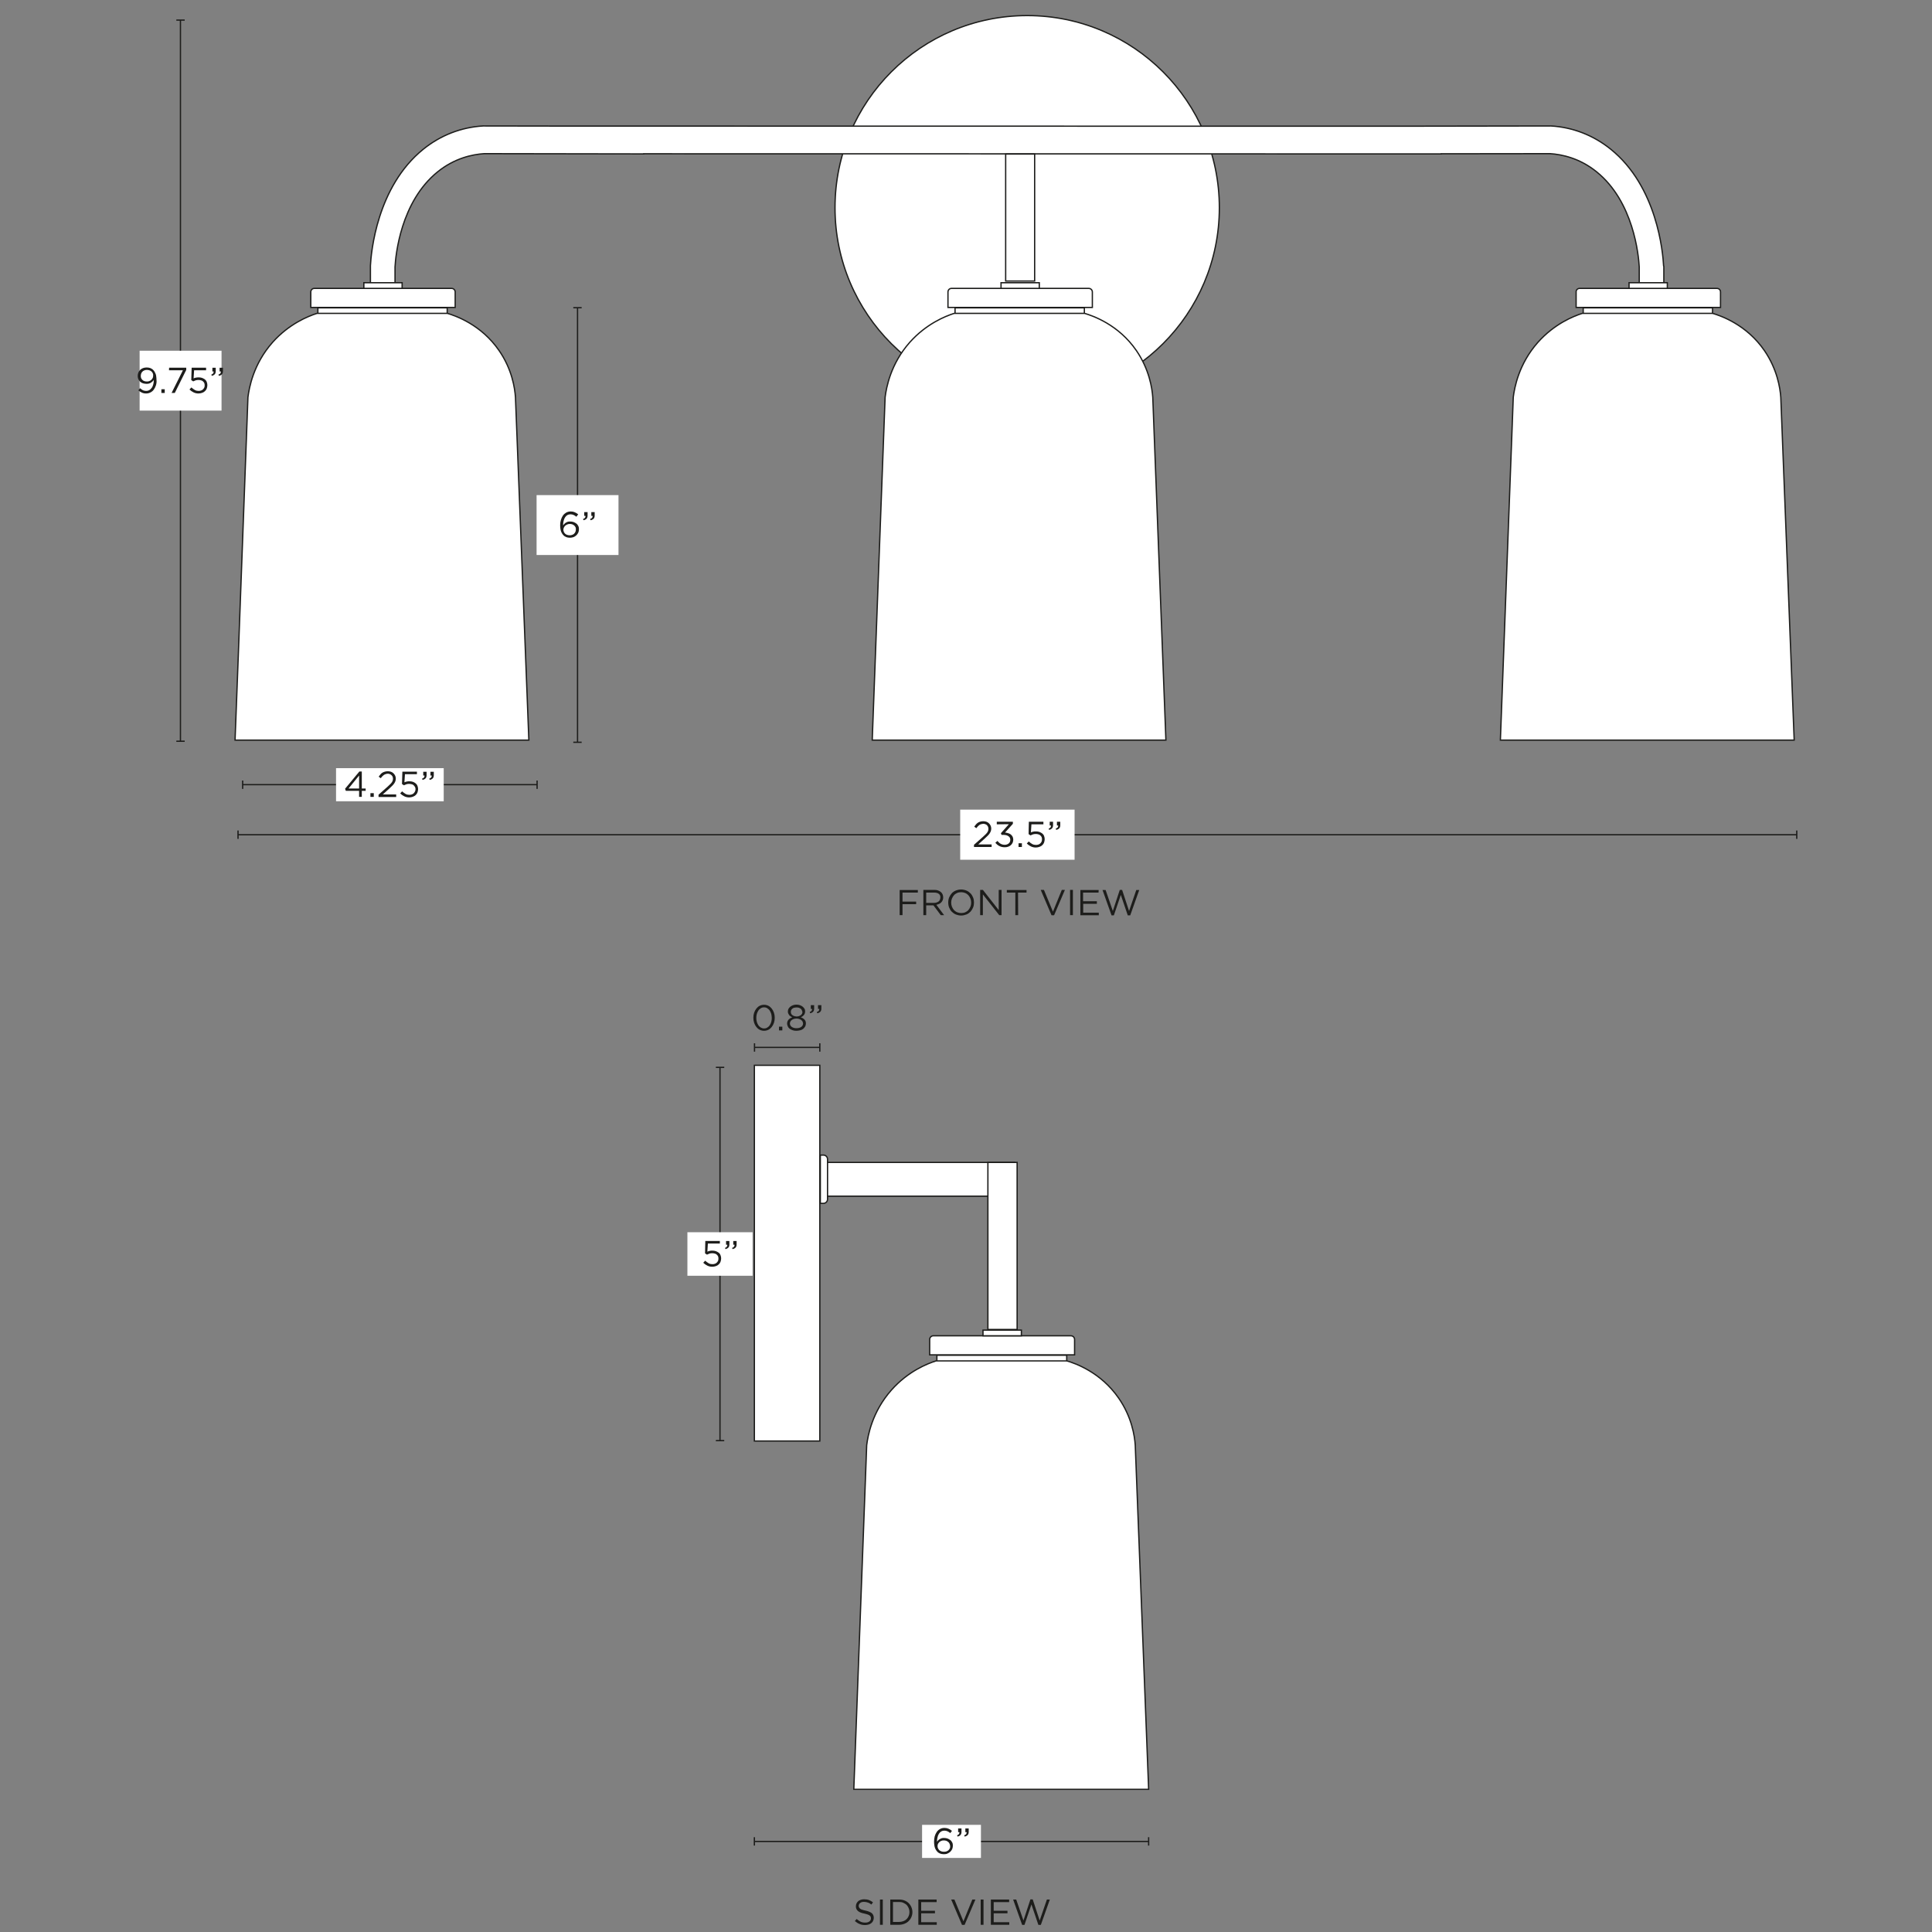 <svg xml:space="preserve" style="enable-background:new 0 0 1500 1500;" viewBox="0 0 1500 1500" height="1500px" width="1500px" y="0px" x="0px" xmlns:xlink="http://www.w3.org/1999/xlink" xmlns="http://www.w3.org/2000/svg" id="Capa_1" version="1.1">
<rect x="0" y="0" width="1500" height="1500" fill="#808080" stroke="none"/>
<style type="text/css">
	.st0{fill:#FFFFFF;stroke:#1D1D1B;stroke-miterlimit:10;}
	.st1{fill:none;}
	.st2{fill:none;stroke:#1D1D1B;stroke-miterlimit:10;}
	.st3{fill:#1D1D1B;}
	.st4{fill:#FFFFFF;}
</style>
<g>
	<rect height="26.2" width="147.4" class="st0" y="902.5" x="640.4"></rect>
	<rect height="129.7" width="22.7" class="st0" y="902.5" x="767"></rect>
	<rect height="291.7" width="50.8" class="st0" y="827.1" x="585.7"></rect>
	<path d="M636.9,896.8h2.4c1.8,0,3.2,1.5,3.2,3.2v31.1c0,1.8-1.5,3.2-3.2,3.2h-2.4V896.8L636.9,896.8z" class="st0"></path>
	<g>
		<rect height="9.8" width="100.8" class="st0" y="1052.2" x="727.4"></rect>
		<path d="M881.4,1121.9c-0.5-7.1-2.7-21.7-12.8-36.3c-14-20.3-34-27.2-40.3-29H726.7c-6.9,2.2-21.7,8.1-34.5,22.5
			c-15.2,17.1-18.4,35.8-19.3,42.9c-3.3,86.8-6.7,180.4-10,267.2h228.9L881.4,1121.9L881.4,1121.9z" class="st0"></path>
		<g>
			<path d="M724.6,1037.1h106.9c1.5,0,2.8,1.3,2.8,2.8v12H721.8v-12C721.8,1038.4,723.1,1037.1,724.6,1037.1z" class="st0"></path>
			<rect height="4.4" width="29.8" class="st0" y="1032.7" x="763.2"></rect>
		</g>
	</g>
</g>
<g>
	<g>
		<line y2="1429.7" x2="891.8" y1="1429.7" x1="585.7" class="st2"></line>
		<rect height="6.5" width="1" class="st3" y="1426.4" x="585.2"></rect>
		<rect height="6.5" width="1" class="st3" y="1426.4" x="891.3"></rect>
	</g>
</g>
<g>
	<path d="M667,1480.9c0.2,0.4,0.4,0.7,0.8,1s0.9,0.6,1.6,0.8s1.6,0.5,2.7,0.7c2.2,0.5,3.8,1.2,4.8,2
		c1,0.9,1.5,2.1,1.5,3.6c0,0.8-0.2,1.6-0.5,2.3c-0.3,0.7-0.8,1.3-1.4,1.8s-1.3,0.9-2.1,1.1s-1.7,0.4-2.7,0.4c-1.6,0-3-0.2-4.3-0.8
		c-1.3-0.5-2.5-1.3-3.7-2.3l1.4-1.6c1,0.9,2.1,1.6,3.1,2.1c1,0.5,2.2,0.7,3.6,0.7s2.4-0.3,3.2-0.9c0.8-0.6,1.2-1.4,1.2-2.4
		c0-0.5-0.1-0.9-0.2-1.2c-0.2-0.4-0.4-0.7-0.8-1c-0.4-0.3-0.9-0.6-1.6-0.8s-1.5-0.5-2.5-0.7c-1.1-0.2-2.1-0.5-2.9-0.8
		s-1.5-0.7-2.1-1.2c-0.5-0.4-0.9-1-1.2-1.6c-0.3-0.6-0.4-1.3-0.4-2.1s0.2-1.5,0.5-2.2s0.8-1.2,1.3-1.7s1.3-0.8,2-1.1
		c0.8-0.3,1.6-0.4,2.6-0.4c1.4,0,2.7,0.2,3.8,0.6s2.1,1,3.1,1.8l-1.3,1.7c-0.9-0.8-1.8-1.3-2.8-1.6s-1.9-0.5-2.9-0.5
		c-0.6,0-1.2,0.1-1.7,0.2c-0.5,0.2-1,0.4-1.3,0.7c-0.4,0.3-0.6,0.6-0.8,1s-0.3,0.8-0.3,1.3S666.8,1480.5,667,1480.9L667,1480.9z" class="st3"></path>
	<path d="M685.4,1474.8v19.6h-2.2v-19.6H685.4z" class="st3"></path>
	<path d="M707.6,1488.4c-0.5,1.2-1.2,2.2-2.1,3.1c-0.9,0.9-2,1.6-3.3,2.1c-1.3,0.5-2.7,0.8-4.2,0.8h-6.8v-19.6h6.8
		c1.5,0,2.9,0.2,4.2,0.7c1.3,0.5,2.4,1.2,3.3,2.1s1.6,1.9,2.1,3.1s0.8,2.5,0.8,3.9S708.1,1487.2,707.6,1488.4z M705.5,1481.5
		c-0.4-0.9-0.9-1.8-1.6-2.5s-1.5-1.2-2.6-1.7s-2.1-0.6-3.4-0.6h-4.6v15.5h4.6c1.2,0,2.3-0.2,3.4-0.6s1.9-0.9,2.6-1.6
		c0.7-0.7,1.2-1.5,1.6-2.4c0.4-0.9,0.6-1.9,0.6-3.1S705.9,1482.5,705.5,1481.5z" class="st3"></path>
	<path d="M727.2,1476.8h-12v6.7h10.7v2h-10.7v6.9h12.1v2H713v-19.6h14.2L727.2,1476.8L727.2,1476.8z" class="st3"></path>
	<path d="M754.9,1474.8h2.4l-8.4,19.7h-2l-8.4-19.7h2.5l7,16.9L754.9,1474.8L754.9,1474.8z" class="st3"></path>
	<path d="M763.6,1474.8v19.6h-2.2v-19.6H763.6z" class="st3"></path>
	<path d="M783.5,1476.8h-12v6.7h10.7v2h-10.7v6.9h12.1v2h-14.3v-19.6h14.2L783.5,1476.8L783.5,1476.8z" class="st3"></path>
	<path d="M800,1474.7h1.8l5.4,16.4l5.6-16.3h2.3l-7,19.7h-1.9l-5.4-15.9l-5.4,15.9h-1.8l-7-19.7h2.4l5.6,16.3
		L800,1474.7L800,1474.7z" class="st3"></path>
</g>
<rect height="25.7" width="45.7" class="st4" y="1416.8" x="715.9"></rect>
<g>
	<path d="M737.8,1423.2c-0.7-0.6-1.5-1.1-2.2-1.4s-1.5-0.5-2.4-0.5s-1.7,0.2-2.4,0.6c-0.7,0.4-1.3,1-1.8,1.8
		c-0.5,0.8-0.9,1.7-1.1,2.7c-0.3,1.1-0.4,2.2-0.4,3.5c0.3-0.4,0.6-0.8,0.9-1.1s0.8-0.7,1.2-0.9c0.5-0.3,1-0.5,1.5-0.7
		s1.2-0.2,1.9-0.2c0.9,0,1.8,0.1,2.6,0.4c0.8,0.3,1.5,0.7,2.2,1.2s1.1,1.2,1.5,1.9s0.5,1.6,0.5,2.5s-0.2,1.8-0.5,2.6
		c-0.4,0.8-0.9,1.5-1.5,2.1c-0.6,0.6-1.4,1-2.2,1.4s-1.8,0.5-2.8,0.5c-1.1,0-2.1-0.2-2.9-0.5s-1.6-0.8-2.2-1.5
		c-0.4-0.4-0.7-0.8-1-1.3c-0.3-0.5-0.6-1-0.8-1.6s-0.4-1.3-0.5-2.1s-0.2-1.7-0.2-2.7c0-1.5,0.2-2.9,0.5-4.2c0.4-1.3,0.9-2.4,1.6-3.4
		c0.7-1,1.5-1.7,2.6-2.3s2.2-0.8,3.4-0.8c1.2,0,2.2,0.2,3.1,0.6c0.9,0.4,1.8,0.9,2.7,1.7L737.8,1423.2L737.8,1423.2z M737.2,1431.4
		c-0.2-0.5-0.6-1-1-1.3s-0.9-0.7-1.5-0.9s-1.2-0.3-2-0.3s-1.4,0.1-2,0.4c-0.6,0.2-1.1,0.6-1.5,1c-0.4,0.4-0.8,0.9-1,1.4
		s-0.3,1.1-0.3,1.6c0,0.6,0.1,1.2,0.4,1.8s0.6,1,1,1.4s1,0.7,1.6,0.9c0.6,0.2,1.3,0.3,2,0.3s1.4-0.1,2-0.3s1.1-0.6,1.5-0.9
		s0.7-0.9,1-1.4s0.3-1.1,0.3-1.8S737.4,1431.9,737.2,1431.4L737.2,1431.4z" class="st3"></path>
	<path d="M744.5,1424c0.3-0.4,0.4-0.9,0.4-1.5h-1v-2.9h2.6v2.5c0,1.1-0.2,2-0.8,2.6c-0.5,0.6-1.3,1-2.3,1.2l-0.3-1
		C743.7,1424.7,744.2,1424.4,744.5,1424L744.5,1424z M750.1,1424c0.3-0.4,0.4-0.9,0.4-1.5h-1v-2.9h2.6v2.5c0,1.1-0.2,2-0.8,2.6
		s-1.3,1-2.4,1.2l-0.3-1C749.3,1424.7,749.8,1424.4,750.1,1424L750.1,1424z" class="st3"></path>
</g>
<g>
	<g>
		<line y2="1118.5" x2="559" y1="828.7" x1="559" class="st2"></line>
		<rect height="1" width="6.5" class="st3" y="828.2" x="555.8"></rect>
		<rect height="1" width="6.5" class="st3" y="1118" x="555.8"></rect>
	</g>
</g>
<rect height="33.8" width="50.6" class="st4" y="956.7" x="533.7"></rect>
<g>
	<path d="M547.6,963.5h11.3v2h-9.3l-0.4,6.3c0.6-0.3,1.2-0.5,1.8-0.6c0.6-0.2,1.3-0.2,2.1-0.2c1,0,1.8,0.1,2.7,0.4
		c0.8,0.3,1.5,0.7,2.2,1.2s1.1,1.1,1.4,1.9c0.3,0.8,0.5,1.6,0.5,2.5s-0.2,1.8-0.5,2.7c-0.3,0.8-0.8,1.5-1.4,2
		c-0.6,0.6-1.3,1-2.2,1.3c-0.9,0.3-1.8,0.5-2.8,0.5c-1.4,0-2.7-0.3-3.9-0.9s-2.2-1.3-3.1-2.2l1.5-1.6c0.9,0.8,1.8,1.5,2.7,2
		c0.9,0.5,1.9,0.7,2.9,0.7c0.7,0,1.3-0.1,1.9-0.3c0.6-0.2,1.1-0.5,1.5-0.9c0.4-0.4,0.7-0.8,1-1.4c0.2-0.5,0.3-1.1,0.3-1.8
		s-0.1-1.2-0.3-1.7s-0.6-0.9-1-1.3c-0.4-0.4-0.9-0.7-1.5-0.8c-0.6-0.2-1.3-0.3-2-0.3c-0.8,0-1.6,0.1-2.2,0.3s-1.3,0.5-1.9,0.8
		l-1.5-1L547.6,963.5L547.6,963.5z" class="st3"></path>
	<path d="M564.3,967.9c0.3-0.4,0.4-0.9,0.4-1.5h-1v-2.9h2.6v2.5c0,1.1-0.2,2-0.8,2.6s-1.3,1-2.3,1.2l-0.3-1
		C563.5,968.7,564,968.3,564.3,967.9L564.3,967.9z M569.9,967.9c0.3-0.4,0.4-0.9,0.4-1.5h-1v-2.9h2.6v2.5c0,1.1-0.2,2-0.8,2.6
		s-1.3,1-2.4,1.2l-0.3-1C569.1,968.7,569.6,968.3,569.9,967.9L569.9,967.9z" class="st3"></path>
</g>
<g>
	<path d="M600.9,794.1c-0.4,1.2-1,2.3-1.7,3.2s-1.6,1.7-2.6,2.2c-1,0.5-2.2,0.8-3.4,0.8s-2.4-0.3-3.4-0.8
		c-1-0.5-1.9-1.3-2.6-2.2c-0.7-0.9-1.3-2-1.7-3.2s-0.6-2.5-0.6-3.9s0.2-2.7,0.6-3.9s1-2.3,1.7-3.2s1.6-1.7,2.6-2.2
		c1-0.5,2.2-0.8,3.4-0.8s2.4,0.3,3.4,0.8c1,0.5,1.9,1.3,2.6,2.2s1.3,2,1.7,3.2s0.6,2.5,0.6,3.9S601.3,792.9,600.9,794.1L600.9,794.1
		z M598.8,787.2c-0.3-1-0.7-1.8-1.2-2.6s-1.2-1.3-1.9-1.8s-1.6-0.7-2.5-0.7s-1.7,0.2-2.5,0.7s-1.4,1-1.9,1.8s-0.9,1.6-1.2,2.6
		c-0.3,1-0.4,2-0.4,3.1s0.1,2.1,0.4,3.1s0.7,1.9,1.2,2.6c0.5,0.8,1.2,1.3,1.9,1.8c0.8,0.4,1.6,0.7,2.5,0.7s1.7-0.2,2.5-0.7
		s1.4-1,1.9-1.8c0.5-0.7,0.9-1.6,1.2-2.6c0.3-1,0.4-2,0.4-3.1S599,788.2,598.8,787.2L598.8,787.2z" class="st3"></path>
	<path d="M604.8,800v-2.9h2.6v2.9H604.8z" class="st3"></path>
	<path d="M625.1,797c-0.4,0.7-0.9,1.3-1.5,1.8s-1.4,0.9-2.3,1.1s-1.9,0.4-2.9,0.4s-2-0.1-2.9-0.4s-1.7-0.7-2.3-1.1
		c-0.7-0.5-1.2-1.1-1.5-1.8s-0.6-1.5-0.6-2.3c0-1.2,0.4-2.2,1.1-3s1.7-1.4,2.9-1.9c-0.5-0.2-0.9-0.5-1.3-0.7s-0.8-0.6-1.1-1
		s-0.5-0.8-0.7-1.2s-0.3-1-0.3-1.6c0-0.8,0.2-1.5,0.5-2.1c0.4-0.6,0.8-1.2,1.5-1.7s1.3-0.8,2.1-1.1s1.7-0.4,2.6-0.4s1.8,0.1,2.6,0.4
		s1.5,0.6,2.1,1.1s1.1,1,1.5,1.7c0.4,0.6,0.5,1.3,0.5,2.1c0,0.6-0.1,1.1-0.3,1.6s-0.4,0.9-0.7,1.2c-0.3,0.4-0.7,0.7-1.1,1
		c-0.4,0.3-0.8,0.5-1.3,0.7c1.2,0.4,2.1,1,2.9,1.8c0.8,0.8,1.1,1.8,1.1,3C625.7,795.6,625.5,796.3,625.1,797L625.1,797z
		 M623.1,793.1c-0.3-0.5-0.6-0.8-1.1-1.2c-0.5-0.3-1-0.6-1.6-0.8s-1.3-0.3-2-0.3s-1.4,0.1-2,0.3s-1.2,0.4-1.6,0.8
		c-0.5,0.3-0.8,0.7-1.1,1.2c-0.3,0.5-0.4,1-0.4,1.5c0,0.5,0.1,1,0.3,1.4c0.2,0.5,0.6,0.8,1,1.2c0.4,0.3,1,0.6,1.6,0.8
		c0.6,0.2,1.4,0.3,2.2,0.3s1.5-0.1,2.2-0.3s1.2-0.5,1.6-0.8s0.8-0.7,1-1.2c0.2-0.5,0.3-0.9,0.3-1.4
		C623.4,794.1,623.3,793.6,623.1,793.1L623.1,793.1z M622.5,784.2c-0.2-0.4-0.5-0.8-0.9-1.1s-0.9-0.5-1.4-0.7s-1.1-0.2-1.8-0.2
		s-1.2,0.1-1.8,0.2s-1,0.4-1.4,0.7c-0.4,0.3-0.7,0.7-0.9,1.1c-0.2,0.4-0.3,0.9-0.3,1.4c0,0.5,0.1,1,0.3,1.5c0.2,0.4,0.5,0.8,1,1.1
		s0.9,0.6,1.4,0.7s1.1,0.3,1.8,0.3s1.2-0.1,1.8-0.3c0.5-0.2,1-0.4,1.4-0.7c0.4-0.3,0.7-0.7,1-1.1c0.2-0.4,0.3-0.9,0.3-1.5
		C622.8,785,622.7,784.6,622.5,784.2L622.5,784.2z" class="st3"></path>
	<path d="M630.1,784.8c0.3-0.4,0.4-0.9,0.4-1.5h-1v-2.9h2.6v2.5c0,1.1-0.2,2-0.8,2.6s-1.3,1-2.3,1.2l-0.3-1
		C629.3,785.5,629.8,785.2,630.1,784.8L630.1,784.8z M635.7,784.8c0.3-0.4,0.4-0.9,0.4-1.5h-1v-2.9h2.6v2.5c0,1.1-0.2,2-0.8,2.6
		s-1.3,1-2.4,1.2l-0.3-1C634.9,785.5,635.4,785.2,635.7,784.8L635.7,784.8z" class="st3"></path>
</g>
<g>
	<g>
		<line y2="813.2" x2="636.5" y1="813.2" x1="585.8" class="st2"></line>
		<rect height="6.5" width="1" class="st3" y="810" x="585.3"></rect>
		<rect height="6.5" width="1" class="st3" y="810" x="636"></rect>
	</g>
</g>
<g>
	<g>
		<line y2="575.5" x2="140.1" y1="15.6" x1="140.1" class="st2"></line>
		<rect height="1" width="6.5" class="st3" y="15.1" x="136.9"></rect>
		<rect height="1" width="6.5" class="st3" y="575" x="136.9"></rect>
	</g>
</g>
<rect height="46.5" width="63.6" class="st4" y="272.3" x="108.4"></rect>
<g>
	<path d="M121.1,299.1c-0.4,1.3-1,2.4-1.7,3.4s-1.6,1.7-2.6,2.2c-1,0.5-2.1,0.8-3.3,0.8c-1.3,0-2.4-0.2-3.4-0.7
		s-1.8-1-2.7-1.7l1.3-1.7c0.8,0.7,1.6,1.2,2.3,1.6c0.8,0.3,1.6,0.5,2.5,0.5s1.7-0.2,2.4-0.6s1.3-1,1.9-1.8s0.9-1.7,1.2-2.7
		c0.3-1.1,0.4-2.2,0.4-3.5c-0.5,0.9-1.3,1.6-2.2,2.2c-0.9,0.6-2,0.9-3.4,0.9c-1,0-1.9-0.2-2.8-0.4c-0.8-0.3-1.6-0.7-2.2-1.3
		s-1.1-1.2-1.4-1.9c-0.3-0.8-0.5-1.6-0.5-2.5s0.2-1.8,0.5-2.6c0.3-0.8,0.8-1.5,1.4-2.1c0.6-0.6,1.4-1.1,2.2-1.4
		c0.9-0.3,1.8-0.5,2.9-0.5c1.1,0,2.1,0.2,2.9,0.5c0.8,0.4,1.6,0.8,2.2,1.5c0.4,0.4,0.7,0.8,1,1.3c0.3,0.5,0.5,1,0.8,1.6
		s0.4,1.3,0.5,2.1c0.1,0.8,0.2,1.7,0.2,2.7C121.7,296.3,121.5,297.7,121.1,299.1L121.1,299.1z M118.6,289.8c-0.2-0.5-0.6-1-1-1.4
		s-1-0.7-1.6-0.9c-0.6-0.2-1.3-0.3-2-0.3s-1.4,0.1-2,0.4c-0.6,0.2-1.1,0.6-1.5,1s-0.7,0.9-0.9,1.5c-0.2,0.6-0.3,1.2-0.3,1.8
		s0.1,1.2,0.3,1.7s0.6,1,1,1.4s0.9,0.7,1.5,0.9c0.6,0.2,1.2,0.3,2,0.3c0.8,0,1.4-0.1,2-0.4c0.6-0.2,1.1-0.6,1.5-1s0.7-0.9,1-1.4
		c0.2-0.5,0.3-1.1,0.3-1.7C119,291,118.9,290.4,118.6,289.8L118.6,289.8z" class="st3"></path>
	<path d="M125.3,305.1v-2.9h2.6v2.9H125.3z" class="st3"></path>
	<path d="M131.3,285.5h13.3v1.7l-8.9,17.9h-2.5l8.8-17.6h-10.8L131.3,285.5L131.3,285.5z" class="st3"></path>
	<path d="M148.8,285.5H160v2h-9.3l-0.4,6.3c0.6-0.3,1.2-0.5,1.8-0.6s1.3-0.2,2.1-0.2c1,0,1.8,0.1,2.7,0.4
		c0.8,0.3,1.5,0.7,2.2,1.2c0.6,0.5,1.1,1.1,1.4,1.9c0.3,0.8,0.5,1.6,0.5,2.5s-0.2,1.8-0.5,2.7c-0.3,0.8-0.8,1.5-1.4,2
		c-0.6,0.6-1.3,1-2.2,1.3s-1.8,0.5-2.8,0.5c-1.4,0-2.7-0.3-3.9-0.9s-2.2-1.3-3.1-2.2l1.5-1.6c0.9,0.8,1.8,1.5,2.7,2
		c0.9,0.5,1.9,0.7,2.9,0.7c0.7,0,1.3-0.1,1.9-0.3s1.1-0.5,1.5-0.9s0.7-0.8,1-1.4s0.3-1.1,0.3-1.8s-0.1-1.2-0.3-1.7s-0.6-0.9-1-1.3
		c-0.4-0.4-0.9-0.7-1.5-0.8c-0.6-0.2-1.3-0.3-2-0.3c-0.8,0-1.6,0.1-2.2,0.3s-1.3,0.5-1.9,0.8l-1.5-1L148.8,285.5L148.8,285.5z" class="st3"></path>
	<path d="M165.5,289.9c0.3-0.4,0.4-0.9,0.4-1.5h-1v-2.9h2.6v2.5c0,1.1-0.2,2-0.8,2.6s-1.3,1-2.3,1.2l-0.3-1
		C164.7,290.6,165.2,290.3,165.5,289.9L165.5,289.9z M171.1,289.9c0.3-0.4,0.4-0.9,0.4-1.5h-1v-2.9h2.6v2.5c0,1.1-0.2,2-0.8,2.6
		s-1.3,1-2.4,1.2l-0.3-1C170.3,290.6,170.8,290.3,171.1,289.9L171.1,289.9z" class="st3"></path>
</g>
<g>
	<circle r="149.2" cy="161.3" cx="797.5" class="st0"></circle>
	<path d="M1291.6,206.3c-0.5-10-4.9-61.4-41.1-90.5c-13.4-10.8-29.4-17-46.3-18l-122,0.2l-644.8-0.1l-62.4-0.1
		c-16.9,1-32.9,7.2-46.3,18c-36.2,29.2-40.6,80.5-41.1,90.5l0,0.6v21.4h19.1v-21.1c0.5-8.9,4.3-50.6,33.1-73.8
		c13.1-10.6,26.9-13.5,36.1-14.1l123.9,0.2v-0.1l579.8,0.1l0,0h2.6h36.8l0-0.1l84.5-0.1c9.2,0.6,23,3.5,36.1,14.1
		c28.8,23.2,32.6,64.9,33.1,73.8v21.1h19.1v-21.4L1291.6,206.3L1291.6,206.3z" class="st0"></path>
	<g>
		<rect height="9.8" width="100.4" class="st0" y="239" x="246.8"></rect>
		<path d="M400.2,308.4c-0.5-7-2.6-21.6-12.7-36.2c-13.9-20.2-33.8-27-40.1-28.9H246.1c-6.9,2.2-21.6,8.1-34.4,22.4
			c-15.1,17-18.3,35.6-19.2,42.7c-3.3,86.5-6.6,179.7-10,266.2h228.1L400.2,308.4L400.2,308.4z" class="st0"></path>
		<g>
			<path d="M244.1,223.9h106.5c1.5,0,2.8,1.2,2.8,2.8v12H241.3v-12C241.3,225.1,242.5,223.9,244.1,223.9L244.1,223.9z" class="st0"></path>
			<rect height="4.4" width="29.7" class="st0" y="219.5" x="282.5"></rect>
		</g>
	</g>
	<g>
		<rect height="9.8" width="100.4" class="st0" y="239" x="741.5"></rect>
		<path d="M895,308.4c-0.5-7-2.7-21.6-12.7-36.2c-13.9-20.2-33.8-27-40.2-28.9H740.8c-6.9,2.2-21.6,8.1-34.4,22.4
			c-15.1,17-18.3,35.6-19.2,42.7c-3.3,86.5-6.7,179.7-10,266.2h228L895,308.4L895,308.4z" class="st0"></path>
		<g>
			<path d="M738.8,223.9h106.5c1.5,0,2.8,1.2,2.8,2.8v12H736v-12C736,225.1,737.2,223.9,738.8,223.9z" class="st0"></path>
			<rect height="4.4" width="29.7" class="st0" y="219.5" x="777.2"></rect>
		</g>
	</g>
	<g>
		<rect height="9.8" width="100.4" class="st0" y="239" x="1229.2"></rect>
		<path d="M1382.6,308.4c-0.5-7-2.7-21.6-12.7-36.2c-13.9-20.2-33.8-27-40.2-28.9h-101.2c-6.9,2.2-21.6,8.1-34.4,22.4
			c-15.1,17-18.3,35.6-19.2,42.7c-3.3,86.5-6.7,179.7-10,266.2H1393L1382.6,308.4L1382.6,308.4z" class="st0"></path>
		<g>
			<path d="M1226.4,223.9H1333c1.6,0,2.8,1.2,2.8,2.8v12h-112.1v-12C1223.6,225.1,1224.9,223.9,1226.4,223.9
				L1226.4,223.9z" class="st0"></path>
			<rect height="4.4" width="29.7" class="st0" y="219.5" x="1264.8"></rect>
		</g>
	</g>
	<rect height="98.6" width="22.5" class="st0" y="119.6" x="780.8"></rect>
</g>
<g>
	<g>
		<line y2="609.2" x2="417" y1="609.2" x1="188.4" class="st2"></line>
		<rect height="6.5" width="1" class="st3" y="606" x="187.9"></rect>
		<rect height="6.5" width="1" class="st3" y="606" x="416.5"></rect>
	</g>
</g>
<rect height="25.7" width="83.6" class="st4" y="596.4" x="260.9"></rect>
<g>
	<path d="M280.9,599v13.2h3v1.8h-3v4.7h-2.1v-4.7h-10.3l-0.6-1.6L279,599L280.9,599L280.9,599z M278.8,602.1l-8.2,10.1
		h8.2V602.1z" class="st3"></path>
	<path d="M287.6,618.7v-2.9h2.6v2.9H287.6z" class="st3"></path>
	<path d="M298,601.7c-0.8,0.6-1.6,1.4-2.4,2.5L294,603c0.5-0.7,0.9-1.2,1.4-1.8s1-1,1.5-1.3s1.2-0.6,1.9-0.8
		s1.5-0.3,2.3-0.3s1.7,0.1,2.5,0.4s1.4,0.7,1.9,1.2c0.5,0.5,1,1.1,1.3,1.8c0.3,0.7,0.5,1.4,0.5,2.2c0,0.7-0.1,1.4-0.3,2
		c-0.2,0.6-0.5,1.2-0.9,1.8s-0.9,1.2-1.5,1.8c-0.6,0.6-1.4,1.3-2.2,2.1l-5.2,4.7h10.4v2h-13.7V617l7.1-6.3c0.8-0.7,1.4-1.3,1.9-1.8
		s1-1,1.3-1.5c0.3-0.5,0.6-0.9,0.7-1.4s0.2-0.9,0.2-1.4c0-0.6-0.1-1.1-0.3-1.6c-0.2-0.5-0.5-0.8-0.9-1.2s-0.8-0.6-1.3-0.8
		s-1-0.3-1.5-0.3C299.8,600.8,298.9,601.1,298,601.7L298,601.7z" class="st3"></path>
	<path d="M312.4,599.1h11.3v2h-9.3l-0.4,6.3c0.6-0.3,1.2-0.5,1.8-0.6c0.6-0.2,1.3-0.2,2.1-0.2c1,0,1.8,0.1,2.7,0.4
		c0.8,0.3,1.5,0.7,2.1,1.2s1.1,1.1,1.4,1.9s0.5,1.6,0.5,2.5s-0.2,1.8-0.5,2.7c-0.3,0.8-0.8,1.5-1.4,2c-0.6,0.6-1.4,1-2.2,1.3
		s-1.8,0.5-2.8,0.5c-1.4,0-2.7-0.3-3.9-0.9s-2.2-1.3-3.1-2.2l1.5-1.6c0.9,0.8,1.8,1.5,2.7,2c0.9,0.5,1.9,0.7,2.9,0.7
		c0.7,0,1.3-0.1,1.9-0.3s1.1-0.5,1.5-0.9c0.4-0.4,0.7-0.8,1-1.4s0.4-1.1,0.4-1.8s-0.1-1.2-0.4-1.7s-0.6-0.9-1-1.3s-0.9-0.7-1.5-0.8
		s-1.3-0.3-2-0.3c-0.8,0-1.6,0.1-2.2,0.3s-1.3,0.5-1.9,0.8l-1.5-1L312.4,599.1L312.4,599.1z" class="st3"></path>
	<path d="M329.2,603.6c0.3-0.4,0.4-0.9,0.4-1.5h-1v-2.9h2.6v2.5c0,1.1-0.2,2-0.8,2.6s-1.3,1-2.4,1.2l-0.3-1
		C328.4,604.3,328.9,604,329.2,603.6L329.2,603.6z M334.8,603.6c0.3-0.4,0.4-0.9,0.4-1.5h-1v-2.9h2.6v2.5c0,1.1-0.2,2-0.8,2.6
		s-1.3,1-2.4,1.2l-0.3-1C333.9,604.3,334.5,604,334.8,603.6L334.8,603.6z" class="st3"></path>
</g>
<g>
	<g>
		<line y2="648.1" x2="1395" y1="648.1" x1="184.8" class="st2"></line>
		<rect height="6.5" width="1" class="st3" y="644.8" x="184.3"></rect>
		<rect height="6.5" width="1" class="st3" y="644.8" x="1394.5"></rect>
	</g>
</g>
<g>
	<g>
		<line y2="576.3" x2="448.4" y1="238.9" x1="448.4" class="st2"></line>
		<rect height="1" width="6.5" class="st3" y="238.4" x="445.1"></rect>
		<rect height="1" width="6.5" class="st3" y="575.8" x="445.1"></rect>
	</g>
</g>
<rect height="46.5" width="63.6" class="st4" y="384.4" x="416.6"></rect>
<g>
	<path d="M447.5,401.2c-0.7-0.6-1.5-1.1-2.2-1.4s-1.5-0.5-2.4-0.5s-1.7,0.2-2.4,0.6c-0.7,0.4-1.3,1-1.8,1.8
		c-0.5,0.8-0.9,1.7-1.1,2.7c-0.3,1-0.4,2.2-0.4,3.5c0.3-0.4,0.6-0.8,0.9-1.1c0.3-0.4,0.8-0.7,1.2-1c0.5-0.3,1-0.5,1.5-0.7
		s1.2-0.2,1.9-0.2c0.9,0,1.8,0.1,2.6,0.4s1.5,0.7,2.2,1.2s1.1,1.2,1.5,1.9c0.4,0.8,0.5,1.6,0.5,2.5s-0.2,1.8-0.5,2.6
		c-0.4,0.8-0.9,1.5-1.5,2.1c-0.6,0.6-1.4,1-2.2,1.4c-0.9,0.3-1.8,0.5-2.8,0.5c-1.1,0-2.1-0.2-2.9-0.5s-1.6-0.8-2.2-1.5
		c-0.4-0.4-0.7-0.8-1-1.3s-0.6-1-0.8-1.6c-0.2-0.6-0.4-1.3-0.5-2.1s-0.2-1.7-0.2-2.7c0-1.5,0.2-2.9,0.6-4.2c0.4-1.3,0.9-2.4,1.6-3.4
		c0.7-1,1.6-1.7,2.6-2.3c1-0.5,2.2-0.8,3.4-0.8c1.2,0,2.2,0.2,3.1,0.6c0.9,0.4,1.8,0.9,2.7,1.6L447.5,401.2L447.5,401.2z
		 M446.8,409.3c-0.2-0.5-0.6-1-1-1.3c-0.4-0.4-0.9-0.7-1.5-0.9s-1.2-0.3-1.9-0.3c-0.7,0-1.4,0.1-2,0.4c-0.6,0.2-1.1,0.6-1.6,1
		c-0.4,0.4-0.8,0.9-1,1.4c-0.2,0.5-0.4,1-0.4,1.6c0,0.6,0.1,1.2,0.4,1.8c0.2,0.5,0.6,1,1,1.4c0.4,0.4,1,0.7,1.6,0.9
		c0.6,0.2,1.3,0.3,2,0.3c0.7,0,1.4-0.1,2-0.4c0.6-0.2,1.1-0.5,1.5-1c0.4-0.4,0.7-0.9,0.9-1.4s0.3-1.1,0.3-1.8
		S447.1,409.8,446.8,409.3L446.8,409.3z" class="st3"></path>
	<path d="M454.2,402c0.3-0.4,0.4-0.9,0.4-1.5h-1v-2.9h2.6v2.5c0,1.1-0.2,2-0.8,2.6c-0.5,0.6-1.3,1-2.4,1.2l-0.3-1
		C453.4,402.7,453.9,402.4,454.2,402L454.2,402z M459.7,402c0.3-0.4,0.4-0.9,0.4-1.5h-1v-2.9h2.6v2.5c0,1.1-0.2,2-0.8,2.6
		s-1.3,1-2.4,1.2l-0.3-1C458.9,402.7,459.4,402.4,459.7,402L459.7,402z" class="st3"></path>
</g>
<g>
	<path d="M712.6,693h-11.9v7h10.6v2h-10.6v8.5h-2.2V691h14.1V693z" class="st3"></path>
	<path d="M730.4,710.5l-5.7-7.6h-5.6v7.6h-2.2v-19.6h8.4c1.1,0,2.1,0.1,2.9,0.4s1.6,0.7,2.2,1.2s1.1,1.1,1.4,1.8
		c0.3,0.7,0.5,1.5,0.5,2.4c0,0.8-0.1,1.5-0.4,2.2c-0.3,0.6-0.6,1.2-1.1,1.7c-0.5,0.5-1,0.9-1.7,1.2s-1.4,0.5-2.1,0.7l6,8H730.4
		L730.4,710.5z M728.9,694c-0.9-0.7-2.1-1-3.7-1h-6.1v8h6c0.7,0,1.4-0.1,2-0.3s1.2-0.5,1.6-0.8c0.5-0.3,0.8-0.8,1-1.3
		s0.4-1.1,0.4-1.7C730.2,695.6,729.8,694.7,728.9,694L728.9,694z" class="st3"></path>
	<path d="M755.5,704.6c-0.5,1.2-1.2,2.3-2,3.2c-0.9,0.9-1.9,1.7-3.2,2.2s-2.6,0.8-4.1,0.8s-2.8-0.3-4.1-0.8
		c-1.2-0.5-2.3-1.3-3.2-2.2s-1.5-2-2-3.2s-0.7-2.5-0.7-3.9s0.2-2.7,0.7-3.9c0.5-1.2,1.2-2.3,2-3.2s1.9-1.7,3.2-2.2s2.6-0.8,4.1-0.8
		s2.8,0.3,4.1,0.8c1.2,0.5,2.3,1.3,3.2,2.2s1.5,2,2,3.2s0.7,2.5,0.7,3.9S756,703.4,755.5,704.6z M753.4,697.6
		c-0.4-1-0.9-1.8-1.6-2.6c-0.7-0.7-1.5-1.3-2.5-1.7s-2-0.6-3.1-0.6s-2.2,0.2-3.1,0.6s-1.8,1-2.4,1.7s-1.2,1.6-1.6,2.6
		s-0.6,2-0.6,3.2s0.2,2.2,0.6,3.2s0.9,1.8,1.6,2.6c0.7,0.7,1.5,1.3,2.5,1.7s2,0.6,3.1,0.6s2.2-0.2,3.1-0.6s1.8-1,2.4-1.7
		s1.2-1.6,1.6-2.6s0.6-2,0.6-3.2S753.8,698.6,753.4,697.6z" class="st3"></path>
	<path d="M775.4,690.9h2.2v19.6h-1.8l-12.7-16.1v16.1H761v-19.6h2.1l12.3,15.7V690.9z" class="st3"></path>
	<path d="M790.5,710.5h-2.2V693h-6.6v-2H797v2h-6.6L790.5,710.5L790.5,710.5z" class="st3"></path>
	<path d="M824.4,690.9h2.4l-8.4,19.7h-2l-8.4-19.7h2.5l7,16.9L824.4,690.9L824.4,690.9z" class="st3"></path>
	<path d="M833,690.9v19.6h-2.2v-19.6H833z" class="st3"></path>
	<path d="M852.9,693h-12v6.7h10.7v2H841v6.9h12.1v2h-14.3V691h14.2L852.9,693L852.9,693z" class="st3"></path>
	<path d="M869.4,690.9h1.8l5.4,16.4l5.6-16.3h2.3l-7,19.7h-1.9l-5.4-15.9l-5.4,15.9H863l-7-19.7h2.4l5.6,16.3
		L869.4,690.9L869.4,690.9z" class="st3"></path>
</g>
<rect height="38.9" width="88.8" class="st4" y="628.6" x="745.5"></rect>
<g>
	<path d="M760.4,640.5c-0.8,0.6-1.6,1.4-2.4,2.5l-1.6-1.2c0.5-0.7,0.9-1.2,1.4-1.8c0.5-0.5,1-1,1.5-1.3
		c0.5-0.3,1.2-0.6,1.8-0.8s1.5-0.3,2.3-0.3s1.7,0.1,2.5,0.4s1.4,0.7,1.9,1.2c0.5,0.5,1,1.1,1.3,1.8s0.5,1.4,0.5,2.2
		c0,0.7-0.1,1.4-0.3,2c-0.2,0.6-0.5,1.2-0.9,1.8s-0.9,1.2-1.5,1.8c-0.6,0.6-1.3,1.3-2.2,2.1l-5.2,4.7h10.4v2h-13.7v-1.7l7.1-6.3
		c0.8-0.7,1.4-1.3,1.9-1.8s1-1,1.3-1.5c0.3-0.5,0.6-0.9,0.7-1.4s0.2-0.9,0.2-1.4c0-0.6-0.1-1.1-0.3-1.6s-0.5-0.8-0.8-1.2
		s-0.8-0.6-1.3-0.8s-1-0.3-1.5-0.3C762.2,639.7,761.2,640,760.4,640.5L760.4,640.5z" class="st3"></path>
	<path d="M773.9,640v-2h12.5v1.6l-6.1,6.8c0.9,0.1,1.7,0.2,2.5,0.5c0.8,0.2,1.5,0.6,2,1c0.6,0.5,1,1,1.4,1.7
		c0.3,0.7,0.5,1.5,0.5,2.3s-0.2,1.7-0.5,2.4s-0.8,1.3-1.4,1.9c-0.6,0.5-1.3,0.9-2.1,1.2s-1.7,0.4-2.6,0.4c-1.6,0-3.1-0.3-4.3-1
		c-1.2-0.6-2.2-1.5-3-2.5l1.6-1.4c0.8,0.9,1.6,1.7,2.5,2.2c0.9,0.5,2,0.8,3.2,0.8c0.6,0,1.2-0.1,1.7-0.3s1-0.4,1.4-0.8
		s0.7-0.7,0.9-1.2s0.3-1,0.3-1.6c0-1.2-0.5-2.2-1.5-2.8c-1-0.7-2.3-1-4-1h-1.3l-0.5-1.3l6.2-7L773.9,640L773.9,640z" class="st3"></path>
	<path d="M790.8,657.6v-2.9h2.6v2.9H790.8z" class="st3"></path>
	<path d="M798.8,638h11.3v2h-9.3l-0.4,6.3c0.6-0.3,1.2-0.5,1.8-0.6c0.6-0.2,1.3-0.2,2.1-0.2c1,0,1.8,0.1,2.7,0.4
		c0.8,0.3,1.5,0.7,2.2,1.2c0.6,0.5,1.1,1.1,1.4,1.9c0.3,0.8,0.5,1.6,0.5,2.5s-0.2,1.8-0.5,2.7c-0.3,0.8-0.8,1.5-1.4,2
		c-0.6,0.6-1.3,1-2.2,1.3c-0.9,0.3-1.8,0.5-2.8,0.5c-1.4,0-2.7-0.3-3.9-0.9s-2.2-1.3-3.1-2.2l1.5-1.6c0.9,0.8,1.8,1.5,2.7,2
		c0.9,0.5,1.9,0.7,2.9,0.7c0.7,0,1.3-0.1,1.9-0.3c0.6-0.2,1.1-0.5,1.5-0.9c0.4-0.4,0.7-0.8,1-1.4c0.2-0.5,0.3-1.1,0.3-1.8
		s-0.1-1.2-0.3-1.7s-0.6-0.9-1-1.3s-0.9-0.7-1.5-0.8c-0.6-0.2-1.3-0.3-2-0.3c-0.8,0-1.6,0.1-2.2,0.3s-1.3,0.5-1.9,0.8l-1.5-1
		L798.8,638L798.8,638z" class="st3"></path>
	<path d="M815.6,642.4c0.3-0.4,0.4-0.9,0.4-1.5h-1V638h2.6v2.5c0,1.1-0.2,2-0.8,2.6c-0.5,0.6-1.3,1-2.3,1.2l-0.3-1
		C814.8,643.1,815.3,642.8,815.6,642.4L815.6,642.4z M821.2,642.4c0.3-0.4,0.4-0.9,0.4-1.5h-1V638h2.6v2.5c0,1.1-0.2,2-0.8,2.6
		s-1.3,1-2.4,1.2l-0.3-1C820.3,643.1,820.8,642.8,821.2,642.4L821.2,642.4z" class="st3"></path>
</g>
</svg>
